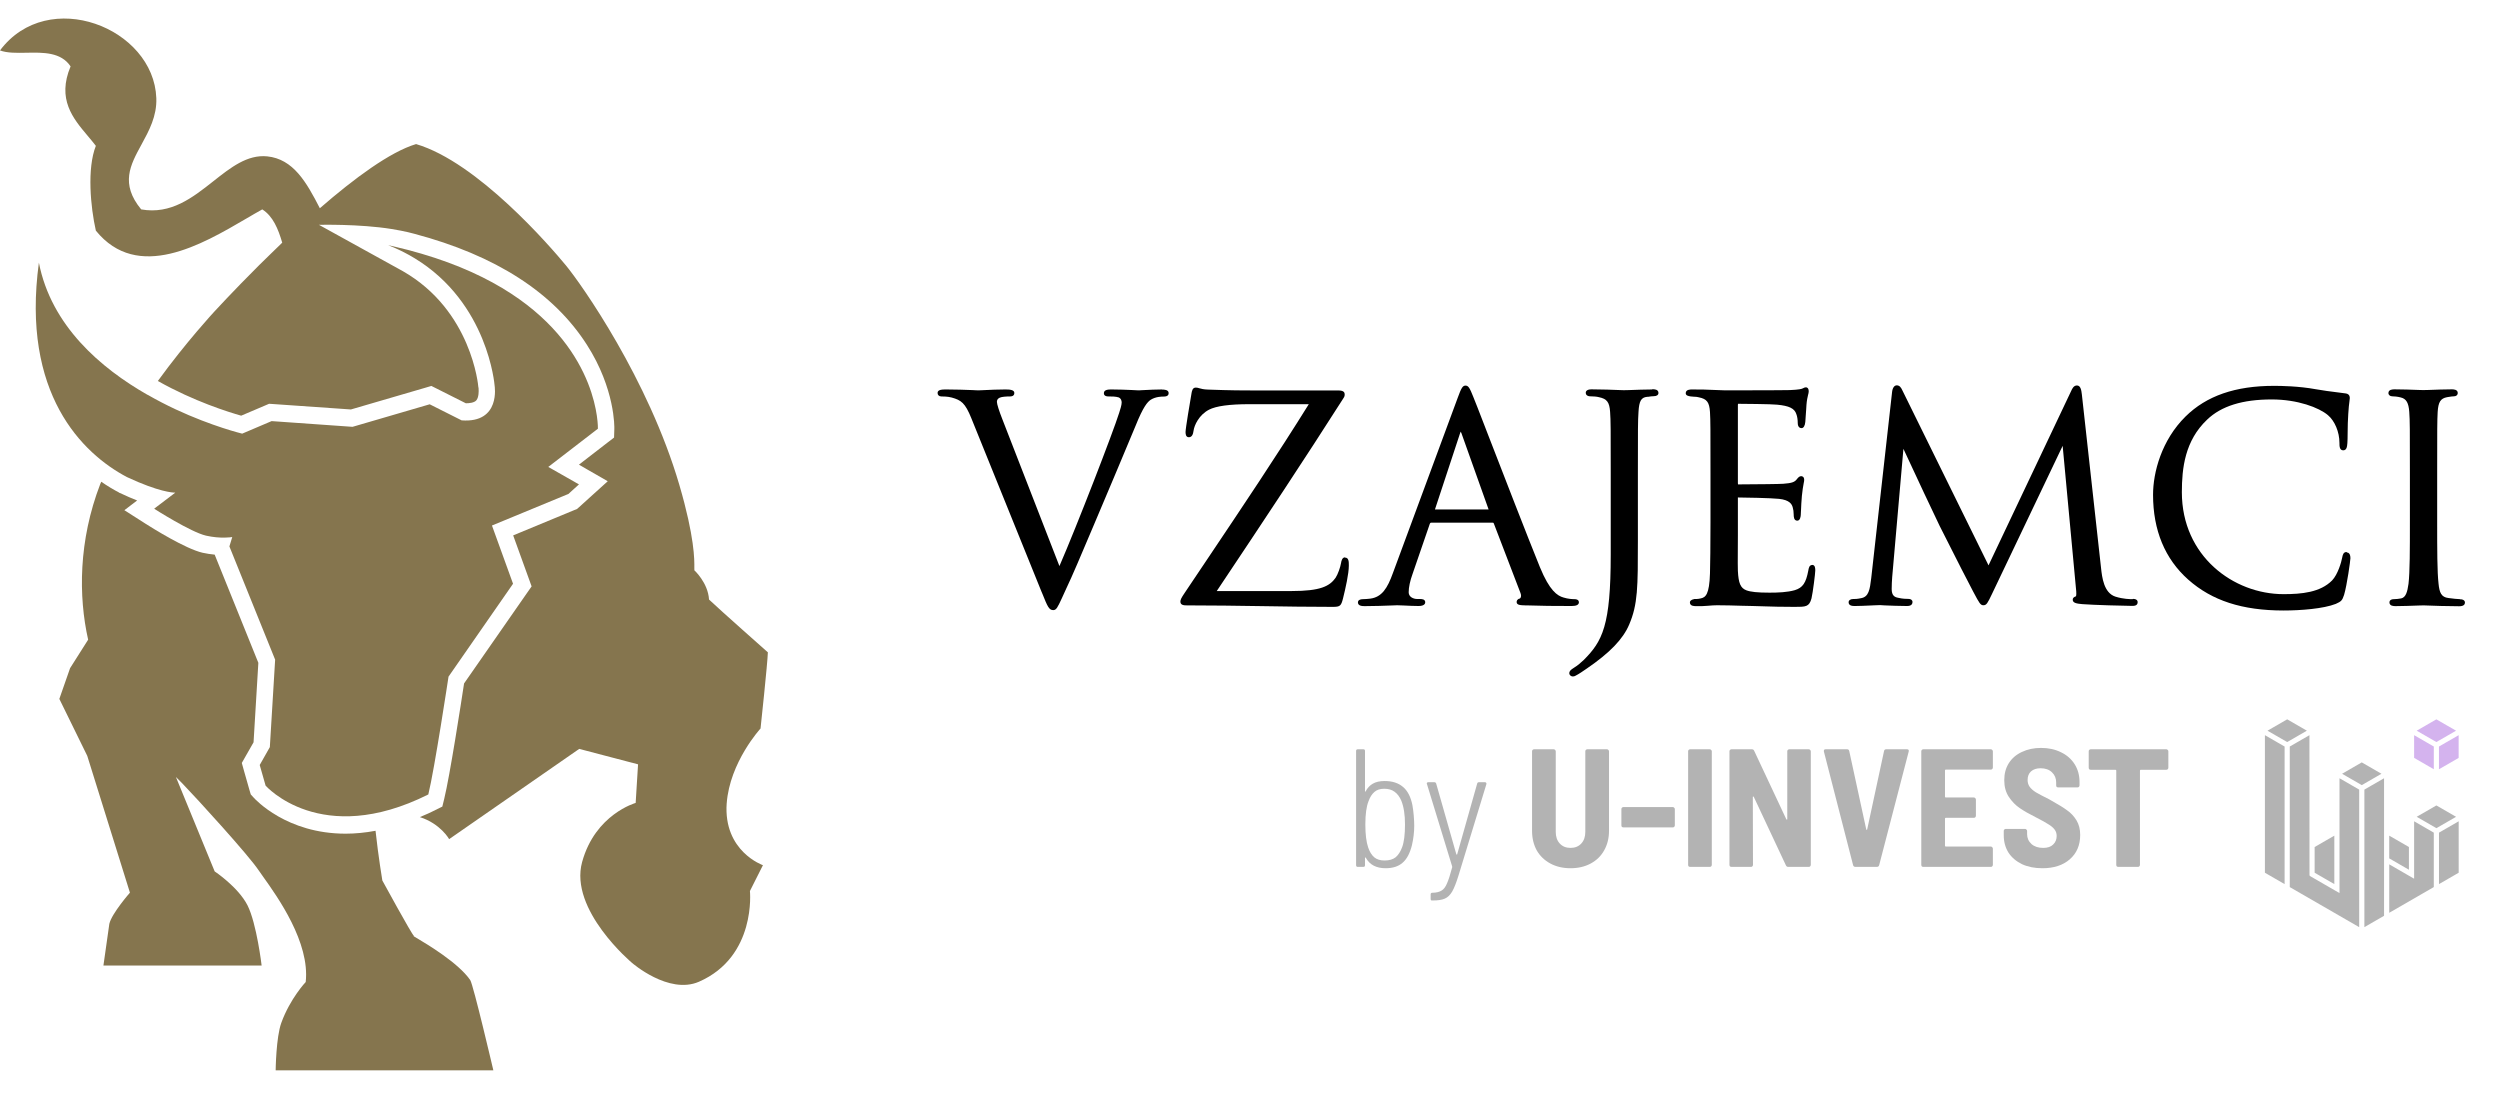 <svg width="144" height="63" viewBox="0 0 144 63" fill="none" xmlns="http://www.w3.org/2000/svg">
<path d="M121.849 34.367C122.314 34.511 122.685 34.511 122.845 34.511L122.859 34.496C123.101 34.496 123.129 34.626 123.129 34.683C123.129 34.899 122.919 34.899 122.794 34.899C122.438 34.899 120.554 34.848 119.936 34.798C119.623 34.77 119.39 34.733 119.39 34.547C119.39 34.417 119.485 34.381 119.565 34.353C119.601 34.331 119.608 34.166 119.572 33.857L118.809 25.68L114.736 34.217C114.487 34.738 114.427 34.863 114.24 34.863C114.074 34.863 114.002 34.727 113.69 34.141L113.688 34.137L113.653 34.072C113.397 33.598 112.729 32.283 111.768 30.38L111.724 30.293C111.594 30.035 110.124 26.916 109.637 25.853L108.99 33.246C108.975 33.469 108.961 33.684 108.961 33.929C108.961 34.309 109.135 34.396 109.331 34.432C109.6 34.496 109.811 34.496 109.906 34.496C110.096 34.496 110.161 34.59 110.161 34.669C110.161 34.906 109.921 34.906 109.827 34.906C109.404 34.906 108.888 34.884 108.546 34.87C108.394 34.856 108.285 34.856 108.24 34.856C108.199 34.856 108.119 34.859 108.014 34.864L107.869 34.87L107.75 34.876C107.455 34.889 107.1 34.906 106.851 34.906C106.727 34.906 106.48 34.906 106.48 34.69C106.48 34.583 106.582 34.504 106.736 34.504C106.859 34.504 106.968 34.504 107.208 34.453C107.637 34.374 107.703 33.965 107.782 33.304L107.797 33.174L108.982 22.598C109.004 22.354 109.106 22.196 109.252 22.196C109.411 22.196 109.499 22.311 109.579 22.49L114.539 32.564L119.303 22.512C119.354 22.397 119.442 22.203 119.63 22.203C119.842 22.203 119.885 22.462 119.915 22.72L121.02 32.715C121.078 33.253 121.18 34.151 121.849 34.367Z" fill="black"/>
<path d="M90.945 34.697L90.945 34.694L90.945 34.69V34.697Z" fill="black"/>
<path fill-rule="evenodd" clip-rule="evenodd" d="M90.945 34.694C90.943 34.608 90.898 34.511 90.676 34.511C90.596 34.511 90.326 34.503 90.057 34.417C89.701 34.316 89.257 34.029 88.697 32.664C87.994 30.938 86.528 27.148 85.612 24.784L85.548 24.617C85.192 23.69 84.93 23.022 84.857 22.849C84.661 22.354 84.581 22.21 84.413 22.21C84.246 22.21 84.166 22.361 83.969 22.9L80.231 33.009C79.918 33.878 79.598 34.396 78.922 34.482C78.784 34.496 78.645 34.511 78.537 34.511C78.275 34.511 78.216 34.611 78.216 34.697C78.216 34.913 78.486 34.913 78.617 34.913C79.14 34.913 79.722 34.891 80.1 34.877C80.216 34.877 80.312 34.871 80.381 34.867C80.419 34.864 80.45 34.863 80.471 34.863C80.525 34.863 80.62 34.867 80.739 34.872L80.871 34.877C81.14 34.891 81.468 34.906 81.708 34.906C82.057 34.906 82.093 34.755 82.093 34.69C82.093 34.503 81.875 34.503 81.788 34.503H81.642C81.402 34.503 81.14 34.381 81.14 34.115C81.14 33.828 81.22 33.454 81.366 33.052L82.355 30.178C82.384 30.106 82.413 30.106 82.435 30.106H85.977C86.013 30.106 86.021 30.106 86.043 30.149L87.577 34.151C87.621 34.259 87.621 34.352 87.592 34.417C87.57 34.46 87.541 34.475 87.541 34.475C87.381 34.511 87.359 34.618 87.359 34.676C87.359 34.848 87.555 34.863 87.861 34.87H87.941C88.675 34.899 89.592 34.906 90.53 34.906C90.804 34.906 90.942 34.835 90.945 34.694ZM82.653 29.345L84.1 24.955C84.115 24.912 84.13 24.876 84.137 24.861C84.144 24.882 84.158 24.91 84.179 24.952L84.18 24.955L85.744 29.345H82.653Z" fill="black"/>
<path d="M77.242 32.441C77.264 32.305 77.307 32.104 77.475 32.104V32.118C77.693 32.118 77.693 32.362 77.693 32.578C77.693 33.045 77.504 33.879 77.358 34.468C77.249 34.892 77.198 34.956 76.776 34.956C75.416 34.956 74.02 34.935 72.674 34.913C71.278 34.892 69.838 34.87 68.376 34.87C68.223 34.87 67.99 34.87 67.99 34.654C67.99 34.547 68.041 34.439 68.237 34.151L69.613 32.1C71.557 29.203 73.553 26.229 75.387 23.281H71.969C70.805 23.281 70.049 23.388 69.641 23.597C69.059 23.899 68.79 24.495 68.747 24.818C68.725 24.991 68.667 25.185 68.478 25.185C68.288 25.185 68.288 24.962 68.288 24.883C68.288 24.675 68.543 23.166 68.623 22.706L68.624 22.697C68.653 22.519 68.685 22.325 68.877 22.325C68.95 22.325 69.008 22.34 69.074 22.361L69.091 22.366C69.191 22.394 69.328 22.433 69.576 22.44C70.907 22.49 71.678 22.49 72.187 22.49H77.038C77.191 22.49 77.453 22.49 77.453 22.706C77.453 22.785 77.453 22.835 77.373 22.95C75.147 26.442 72.841 29.92 70.085 34.044H74.398C76.064 34.044 76.587 33.764 76.929 33.282C77.06 33.088 77.206 32.664 77.242 32.441Z" fill="black"/>
<path d="M66.936 22.433C66.601 22.433 66.157 22.454 65.888 22.469C65.805 22.469 65.739 22.475 65.695 22.479C65.674 22.482 65.658 22.483 65.648 22.483C65.576 22.483 65.438 22.483 65.263 22.469L65.188 22.465C64.861 22.451 64.432 22.433 64.034 22.433C63.867 22.433 63.583 22.433 63.583 22.648C63.583 22.735 63.627 22.835 63.852 22.835C64.026 22.835 64.266 22.835 64.441 22.892C64.594 22.964 64.608 23.122 64.608 23.187C64.608 23.331 64.528 23.582 64.463 23.784C64.121 24.876 62.041 30.264 61.023 32.607L57.742 24.164C57.546 23.669 57.422 23.273 57.422 23.151C57.422 23.065 57.444 22.972 57.582 22.907C57.706 22.849 57.975 22.835 58.172 22.835C58.382 22.835 58.426 22.727 58.426 22.634C58.426 22.447 58.15 22.433 57.895 22.433C57.481 22.433 57.022 22.454 56.724 22.469L56.6 22.475C56.508 22.48 56.438 22.483 56.397 22.483C56.331 22.483 56.186 22.483 56.004 22.469C55.626 22.454 55.051 22.433 54.52 22.433C54.288 22.433 54.004 22.433 54.004 22.634C54.004 22.756 54.091 22.835 54.222 22.835C54.309 22.835 54.593 22.835 54.826 22.9C55.357 23.051 55.589 23.194 55.953 24.1L59.99 34.08L60.033 34.18L60.042 34.201C60.333 34.924 60.421 35.143 60.666 35.143C60.844 35.143 60.918 34.985 61.152 34.481L61.168 34.446C61.2 34.375 61.236 34.298 61.275 34.212C61.323 34.106 61.377 33.988 61.437 33.857C61.74 33.229 62.254 32.015 62.958 30.351C63.1 30.014 63.251 29.659 63.408 29.287L64.179 27.462L64.461 26.791C64.925 25.689 65.3 24.797 65.416 24.509C65.852 23.424 66.092 23.151 66.288 23.022C66.579 22.842 66.921 22.842 67.03 22.842C67.27 22.842 67.314 22.735 67.314 22.641C67.314 22.44 67.038 22.44 66.943 22.44L66.936 22.433Z" fill="black"/>
<path d="M93.825 22.469C94.189 22.454 94.807 22.433 95.163 22.433L95.178 22.419C95.272 22.419 95.527 22.419 95.527 22.634C95.527 22.749 95.425 22.821 95.258 22.821C95.163 22.821 95.054 22.835 94.923 22.857H94.873C94.531 22.893 94.414 23.094 94.378 23.719C94.342 24.243 94.342 24.696 94.342 27.231V31.141C94.342 33.806 94.342 34.805 93.84 35.976C93.483 36.817 92.727 37.6 91.403 38.506C91.2 38.649 90.923 38.836 90.749 38.922C90.712 38.944 90.661 38.965 90.596 38.965C90.501 38.965 90.392 38.894 90.392 38.779C90.392 38.642 90.494 38.57 90.639 38.477L90.661 38.462C90.858 38.347 91.083 38.146 91.221 38.017C92.305 36.932 92.778 36.034 92.778 31.946V27.24C92.778 24.703 92.778 24.243 92.742 23.726C92.705 23.166 92.56 22.972 92.101 22.878C91.978 22.842 91.752 22.828 91.607 22.828C91.418 22.828 91.338 22.727 91.338 22.627C91.338 22.555 91.381 22.426 91.672 22.426C92.232 22.426 92.974 22.454 93.331 22.469C93.447 22.476 93.527 22.476 93.549 22.476C93.558 22.476 93.574 22.475 93.596 22.474C93.645 22.472 93.725 22.469 93.825 22.469Z" fill="black"/>
<path d="M104.16 32.857C104.023 33.583 103.84 33.85 103.382 33.993C102.954 34.116 102.43 34.137 101.928 34.137C101.222 34.137 100.836 34.094 100.589 34.001C100.255 33.871 100.138 33.598 100.102 32.887C100.092 32.727 100.095 32.223 100.098 31.679V31.677L100.098 31.676C100.1 31.389 100.102 31.09 100.102 30.825V28.655H100.124C100.4 28.655 102.03 28.684 102.473 28.734C103.077 28.799 103.207 29.036 103.258 29.215C103.295 29.338 103.317 29.481 103.317 29.647C103.317 29.733 103.317 29.991 103.521 29.991C103.688 29.991 103.717 29.762 103.724 29.668C103.724 29.604 103.729 29.529 103.735 29.442L103.739 29.381C103.746 29.165 103.76 28.892 103.789 28.562C103.818 28.244 103.859 28.02 103.888 27.863L103.891 27.843C103.913 27.75 103.921 27.685 103.921 27.642C103.921 27.448 103.797 27.427 103.746 27.427C103.646 27.427 103.581 27.502 103.504 27.593L103.499 27.599L103.484 27.62C103.354 27.779 103.186 27.829 102.72 27.865C102.458 27.885 101.318 27.893 100.276 27.9L100.109 27.901C100.109 27.901 100.102 27.879 100.102 27.822V23.331C100.102 23.274 100.109 23.259 100.109 23.259C100.306 23.259 102.081 23.274 102.357 23.309C103.055 23.374 103.368 23.525 103.47 23.856C103.521 23.985 103.55 24.172 103.55 24.358C103.55 24.617 103.688 24.66 103.768 24.66C103.884 24.66 103.964 24.531 103.986 24.301C103.997 24.146 104.007 24.008 104.015 23.882L104.016 23.878L104.016 23.873L104.016 23.872L104.016 23.869C104.024 23.759 104.031 23.66 104.037 23.568L104.052 23.324C104.072 23.053 104.114 22.877 104.143 22.755L104.146 22.742C104.168 22.663 104.182 22.605 104.182 22.548C104.182 22.34 104.073 22.311 104.03 22.311C103.957 22.311 103.913 22.332 103.812 22.382C103.783 22.397 103.644 22.447 103.091 22.469C102.721 22.483 99.463 22.483 99.324 22.483C98.284 22.433 97.847 22.433 97.455 22.433C97.361 22.433 97.098 22.433 97.098 22.648C97.098 22.786 97.25 22.812 97.372 22.832L97.389 22.835C97.44 22.835 97.506 22.843 97.563 22.85C97.673 22.85 97.789 22.864 97.855 22.886C98.32 22.979 98.459 23.173 98.495 23.733C98.524 24.251 98.524 24.71 98.524 27.247V30.114C98.524 31.536 98.51 32.355 98.495 33.024C98.459 34.252 98.24 34.41 97.963 34.468C97.883 34.489 97.818 34.496 97.716 34.504H97.593C97.382 34.547 97.338 34.633 97.338 34.698C97.338 34.913 97.585 34.913 97.68 34.913C97.928 34.92 98.16 34.913 98.385 34.892L98.399 34.891C98.569 34.876 98.732 34.863 98.902 34.863C99.346 34.863 99.848 34.877 100.334 34.892C100.441 34.892 100.548 34.895 100.653 34.899C100.757 34.902 100.859 34.906 100.96 34.906C101.123 34.906 101.278 34.913 101.44 34.92L101.455 34.92L101.642 34.926C102.073 34.94 102.583 34.956 103.368 34.956C104.015 34.956 104.211 34.956 104.342 34.468C104.423 34.13 104.56 33.016 104.56 32.865C104.56 32.751 104.56 32.535 104.372 32.535L104.393 32.542C104.212 32.542 104.183 32.721 104.16 32.857Z" fill="black"/>
<path d="M135.166 31.795C134.978 31.795 134.943 31.96 134.915 32.093L134.912 32.111C134.86 32.391 134.657 33.088 134.329 33.433C133.646 34.123 132.576 34.223 131.53 34.223C128.649 34.223 125.675 32.032 125.675 28.353C125.675 26.967 125.848 25.386 127.129 24.172C127.944 23.389 129.166 23.008 130.852 23.008C132.344 23.008 133.572 23.475 134.089 23.913C134.482 24.244 134.752 24.883 134.752 25.508C134.752 25.688 134.752 25.939 134.97 25.939C135.176 25.939 135.194 25.706 135.208 25.528L135.209 25.515C135.217 25.415 135.224 25.192 135.224 24.933C135.224 24.581 135.239 24.15 135.26 23.841C135.282 23.489 135.305 23.274 135.326 23.137C135.341 23.044 135.348 22.979 135.348 22.929C135.348 22.735 135.224 22.677 135.123 22.663C134.948 22.641 134.788 22.62 134.628 22.598C134.221 22.548 133.828 22.498 133.385 22.419C132.403 22.239 131.376 22.225 130.977 22.225C128.759 22.225 127.093 22.799 125.886 23.992C124.503 25.357 124.016 27.211 124.016 28.497C124.016 30.545 124.699 32.19 126.039 33.383C127.406 34.597 129.151 35.165 131.536 35.165C132.519 35.165 133.828 35.064 134.541 34.784C134.86 34.64 134.912 34.59 135.021 34.259C135.188 33.699 135.384 32.276 135.384 32.154C135.384 31.845 135.231 31.824 135.181 31.824L135.166 31.795Z" fill="black"/>
<path d="M141.028 34.446C141.262 34.482 141.595 34.511 141.69 34.511L141.698 34.518C141.959 34.518 141.981 34.661 141.981 34.705C141.981 34.805 141.923 34.92 141.647 34.92C140.949 34.92 140.17 34.891 139.8 34.877C139.69 34.87 139.625 34.87 139.603 34.87C139.597 34.87 139.585 34.87 139.568 34.871C139.522 34.873 139.439 34.877 139.334 34.877C138.963 34.891 138.337 34.913 137.989 34.913C137.886 34.913 137.632 34.913 137.632 34.697C137.632 34.64 137.661 34.511 137.901 34.511C137.996 34.511 138.169 34.496 138.308 34.468C138.57 34.41 138.664 34.108 138.73 33.627C138.81 32.952 138.81 31.63 138.81 30.107V27.238C138.81 24.703 138.81 24.243 138.774 23.726C138.737 23.201 138.599 22.965 138.279 22.892C138.097 22.842 137.886 22.828 137.792 22.828C137.668 22.828 137.573 22.749 137.573 22.641C137.573 22.426 137.836 22.426 137.929 22.426C138.322 22.426 138.978 22.447 139.334 22.462C139.479 22.469 139.574 22.469 139.596 22.469C139.605 22.469 139.621 22.468 139.643 22.467C139.692 22.465 139.771 22.462 139.871 22.462C140.243 22.447 140.862 22.426 141.218 22.426C141.312 22.426 141.567 22.426 141.567 22.641C141.567 22.749 141.48 22.828 141.349 22.828C141.264 22.828 141.183 22.841 141.064 22.86C141.029 22.866 140.991 22.872 140.949 22.878C140.578 22.95 140.446 23.151 140.41 23.726C140.381 24.25 140.381 24.703 140.381 27.239V30.106C140.381 31.629 140.381 32.952 140.461 33.627C140.512 34.13 140.614 34.396 141.028 34.446Z" fill="black"/>
<path d="M41.858 46.278C42.032 43.894 43.807 41.962 43.807 41.962C43.807 41.962 44.214 38.179 44.229 37.574C44.229 37.574 41.494 35.154 40.84 34.534C40.781 33.565 39.996 32.85 39.996 32.85C39.993 32.82 39.994 32.772 39.994 32.704C39.999 32.258 40.014 30.948 39.13 27.93C37.341 21.829 33.494 16.376 32.599 15.29C31.704 14.204 27.508 9.342 23.966 8.299C22.474 8.744 20.402 10.275 18.423 11.995C17.652 10.493 16.896 9.16 15.39 9.006C14.245 8.893 13.289 9.648 12.283 10.443C11.099 11.378 9.846 12.368 8.132 12.061C6.915 10.584 7.504 9.505 8.152 8.321C8.584 7.529 9.042 6.69 9.004 5.653C8.859 1.6 2.771 -0.798 0 2.905C0.419 3.06 0.962 3.049 1.523 3.038C2.49 3.019 3.514 2.998 4.066 3.824C3.273 5.713 4.199 6.812 5.05 7.823L5.056 7.83C5.217 8.022 5.377 8.211 5.521 8.401C5.004 9.706 5.215 11.93 5.521 13.285C7.929 16.254 11.632 14.086 14.18 12.594L14.189 12.589C14.515 12.398 14.823 12.217 15.107 12.061C15.725 12.454 16.023 13.183 16.256 13.978C16.102 14.126 15.843 14.378 15.594 14.621C15.253 14.954 14.932 15.268 14.932 15.268C13.405 16.792 12.343 17.951 12.343 17.951C12.343 17.951 10.728 19.693 9.092 21.945C11.172 23.119 13.172 23.739 13.892 23.943L15.296 23.345L15.499 23.258L15.718 23.272L20.212 23.585L24.504 22.332L24.846 22.23L25.166 22.39L26.831 23.228H26.846C27.013 23.228 27.319 23.206 27.442 23.053C27.58 22.886 27.58 22.521 27.566 22.39V22.354L27.551 22.288C27.551 22.237 27.173 17.885 23.202 15.618C23.056 15.531 18.372 12.95 18.372 12.95C18.372 12.95 20.707 12.892 22.555 13.191C23.325 13.315 23.856 13.46 23.871 13.468C28.541 14.707 31.879 16.85 33.806 19.861C35.436 22.405 35.392 24.628 35.385 24.723L35.37 25.204L34.999 25.488L33.348 26.764L33.799 27.026L35.006 27.719L33.966 28.659L33.355 29.213L33.232 29.322L33.079 29.381L29.559 30.839L30.621 33.776L30.315 34.214L26.73 39.367C26.569 40.439 25.907 44.711 25.587 46.015L25.478 46.46L25.078 46.657C25.008 46.693 24.937 46.728 24.866 46.762C24.798 46.795 24.73 46.827 24.662 46.858C24.503 46.931 24.343 46.999 24.184 47.065C25.377 47.444 25.871 48.334 25.871 48.334L33.363 43.136L36.752 44.025L36.614 46.249C36.614 46.249 34.286 46.897 33.53 49.653C32.773 52.416 36.396 55.455 36.396 55.455C36.396 55.455 38.512 57.307 40.258 56.549C43.582 55.098 43.196 51.322 43.196 51.322L43.945 49.835C43.945 49.835 41.654 49.041 41.858 46.256V46.278Z" fill="#85754E"/>
<path d="M23.876 14.871C28.128 17.448 28.489 22.208 28.489 22.208C28.489 22.208 28.86 24.381 26.591 24.213L24.751 23.287L20.307 24.585L15.645 24.256L13.95 24.978C13.95 24.978 12.231 24.565 10.101 23.571C9.586 23.329 9.047 23.053 8.503 22.74L8.5 22.744C5.792 21.2 2.948 18.758 2.24 15.13C1.215 22.675 4.742 26.123 7.31 27.479C9.165 28.345 9.965 28.377 10.097 28.376L8.888 29.294C8.888 29.294 8.892 29.296 8.898 29.3L8.888 29.308C8.888 29.308 10.997 30.657 11.87 30.854C12.7 31.041 13.32 30.944 13.378 30.934L13.216 31.466L13.218 31.472L13.216 31.48L15.848 37.997L15.543 43.034L14.961 44.062V44.069L15.296 45.243L15.296 45.25C15.296 45.25 18.467 48.866 24.671 45.761C25.027 44.325 25.835 38.974 25.835 38.974L29.551 33.624L28.337 30.27L32.73 28.455H32.737L33.348 27.901L31.581 26.895L34.439 24.694C34.439 24.694 34.571 20.265 29.442 16.913C28.109 16.041 26.419 15.242 24.279 14.613C23.771 14.463 23.24 14.324 22.68 14.195C22.579 14.171 22.477 14.148 22.373 14.124C22.376 14.125 22.379 14.127 22.382 14.128C22.377 14.127 22.371 14.125 22.365 14.124C22.79 14.292 23.186 14.48 23.554 14.684C23.664 14.745 23.771 14.807 23.876 14.871Z" fill="#85754E"/>
<path d="M23.842 53.91C23.718 53.823 22.023 50.717 22.023 50.717C22.023 50.717 21.798 49.383 21.631 47.853C21.049 47.962 20.467 48.02 19.907 48.02C16.505 48.02 14.71 46.051 14.6 45.931L14.598 45.928L14.445 45.761L14.379 45.542L14.045 44.368L13.928 43.946L14.139 43.574L14.605 42.757L14.881 38.179L12.365 31.947C12.132 31.925 11.899 31.889 11.666 31.838C10.684 31.612 8.764 30.409 8.386 30.168L7.164 29.388L7.899 28.827C7.601 28.71 7.273 28.572 6.91 28.397H6.888L6.866 28.375C6.546 28.207 6.197 28.003 5.833 27.748L5.797 27.83L5.775 27.879C4.517 31.152 4.517 34.352 5.077 36.846L4.037 38.486L3.418 40.257L5.026 43.537L7.484 51.417C7.484 51.417 6.437 52.613 6.298 53.21L5.957 55.616H15.07C15.07 55.616 14.787 53.203 14.256 52.146C13.717 51.089 12.365 50.193 12.365 50.193L10.132 44.755C10.262 44.879 10.386 45.002 10.503 45.126C11.383 46.038 14.306 49.245 14.896 50.127C14.963 50.226 15.053 50.353 15.16 50.503C15.997 51.676 17.86 54.289 17.609 56.564C17.609 56.564 16.714 57.511 16.205 58.911C15.899 59.742 15.878 61.652 15.878 61.652H28.417C28.417 61.652 27.267 56.731 27.086 56.454C26.404 55.458 24.573 54.37 23.998 54.029C23.904 53.973 23.844 53.937 23.827 53.925L23.842 53.91Z" fill="#85754E"/>
<g opacity="0.3">
<path d="M141.469 42.088L140.335 42.742L139.202 42.088L140.335 41.434L141.469 42.088ZM139.053 42.346L140.187 43V44.309L139.053 43.654V42.346ZM140.484 44.309V43L141.618 42.346V43.655L140.484 44.31V44.309Z" fill="#6E00C5"/>
<path d="M138.754 48.788V50.097L137.619 49.442V48.133L138.754 48.788ZM137.172 44.568L136.038 45.223L134.904 44.569L136.038 43.913L137.172 44.569V44.568ZM131.89 43L133.024 42.346C133.024 47.694 133.025 50.375 133.027 50.386L133.041 50.452L134.755 51.441V44.827L135.889 45.481V53.404L131.89 51.096V43ZM134.457 48.134V50.924L133.323 50.27C133.323 50.066 133.323 49.514 133.323 48.788L134.457 48.134ZM132.875 42.088L131.742 42.742L130.608 42.088L131.742 41.433L132.875 42.087V42.088ZM130.459 42.346L131.593 43V50.925L130.459 50.27V42.346ZM136.188 53.404V45.481L137.321 44.827V52.75L136.188 53.404ZM137.62 49.786L139.053 50.614V47.306L140.186 47.96V51.096L137.62 52.577V49.785V49.786ZM141.619 50.27L140.486 50.924V47.96L141.62 47.306V50.27H141.619ZM140.336 47.702L139.202 47.047L140.336 46.393L141.47 47.048L140.336 47.703V47.702Z" fill="black"/>
</g>
<g opacity="0.3">
<path d="M81.354 46.371C81.386 46.545 81.412 46.745 81.431 46.971C81.45 47.197 81.46 47.394 81.46 47.561C81.46 47.929 81.415 48.307 81.325 48.694C81.208 49.158 81.028 49.494 80.782 49.7C80.544 49.907 80.221 50.01 79.815 50.01C79.273 50.01 78.892 49.81 78.673 49.41C78.666 49.391 78.656 49.384 78.644 49.391C78.631 49.391 78.624 49.4 78.624 49.42V49.836C78.624 49.9 78.592 49.933 78.528 49.933H78.208C78.144 49.933 78.111 49.9 78.111 49.836V43.255C78.111 43.19 78.144 43.158 78.208 43.158H78.528C78.592 43.158 78.624 43.19 78.624 43.255V45.568C78.624 45.587 78.627 45.6 78.634 45.606C78.647 45.606 78.656 45.597 78.663 45.577C78.766 45.384 78.902 45.239 79.07 45.142C79.244 45.039 79.473 44.987 79.757 44.987C80.195 44.987 80.547 45.1 80.812 45.326C81.076 45.545 81.257 45.894 81.354 46.371ZM80.763 48.8C80.873 48.503 80.928 48.068 80.928 47.494C80.928 46.926 80.857 46.468 80.715 46.119C80.618 45.894 80.489 45.722 80.328 45.606C80.173 45.49 79.973 45.432 79.728 45.432C79.495 45.432 79.308 45.493 79.166 45.616C79.024 45.739 78.911 45.916 78.828 46.148C78.705 46.452 78.644 46.9 78.644 47.494C78.644 48.055 78.698 48.497 78.808 48.819C78.892 49.065 79.008 49.252 79.157 49.381C79.305 49.504 79.502 49.565 79.747 49.565C80.018 49.565 80.231 49.504 80.386 49.381C80.541 49.252 80.666 49.058 80.763 48.8Z" fill="black"/>
<path d="M82.472 51.868C82.427 51.868 82.405 51.836 82.405 51.771V51.52C82.405 51.455 82.437 51.423 82.501 51.423H82.521C82.74 51.417 82.911 51.375 83.034 51.297C83.156 51.226 83.26 51.091 83.344 50.891C83.434 50.691 83.534 50.381 83.644 49.962C83.65 49.955 83.65 49.946 83.644 49.933C83.644 49.913 83.644 49.904 83.644 49.904L82.192 45.161L82.182 45.132C82.182 45.081 82.214 45.055 82.279 45.055H82.618C82.669 45.055 82.705 45.081 82.724 45.132L83.885 49.207C83.892 49.22 83.898 49.226 83.905 49.226C83.918 49.226 83.927 49.22 83.934 49.207L85.086 45.132C85.099 45.081 85.134 45.055 85.192 45.055H85.531C85.563 45.055 85.586 45.064 85.599 45.084C85.618 45.103 85.624 45.129 85.618 45.161L84.011 50.426C83.882 50.846 83.76 51.155 83.644 51.355C83.527 51.555 83.385 51.691 83.218 51.762C83.056 51.833 82.827 51.868 82.531 51.868H82.472Z" fill="black"/>
<path d="M90.463 50.01C90.024 50.01 89.637 49.92 89.301 49.739C88.966 49.558 88.704 49.307 88.517 48.984C88.337 48.655 88.246 48.278 88.246 47.852V43.274C88.246 43.242 88.256 43.216 88.275 43.197C88.301 43.171 88.33 43.158 88.362 43.158H89.495C89.527 43.158 89.553 43.171 89.572 43.197C89.598 43.216 89.611 43.242 89.611 43.274V47.919C89.611 48.197 89.688 48.419 89.843 48.587C89.998 48.755 90.204 48.839 90.463 48.839C90.721 48.839 90.927 48.755 91.082 48.587C91.237 48.419 91.314 48.197 91.314 47.919V43.274C91.314 43.242 91.324 43.216 91.343 43.197C91.369 43.171 91.398 43.158 91.43 43.158H92.563C92.595 43.158 92.621 43.171 92.64 43.197C92.666 43.216 92.679 43.242 92.679 43.274V47.852C92.679 48.278 92.585 48.655 92.398 48.984C92.218 49.307 91.959 49.558 91.624 49.739C91.288 49.92 90.901 50.01 90.463 50.01Z" fill="black"/>
<path d="M93.508 47.658C93.476 47.658 93.447 47.648 93.421 47.629C93.402 47.603 93.392 47.574 93.392 47.542V46.603C93.392 46.571 93.402 46.545 93.421 46.526C93.447 46.5 93.476 46.487 93.508 46.487H96.354C96.386 46.487 96.412 46.5 96.431 46.526C96.457 46.545 96.47 46.571 96.47 46.603V47.542C96.47 47.574 96.457 47.603 96.431 47.629C96.412 47.648 96.386 47.658 96.354 47.658H93.508Z" fill="black"/>
<path d="M97.352 49.933C97.32 49.933 97.29 49.923 97.265 49.904C97.245 49.878 97.236 49.849 97.236 49.816V43.274C97.236 43.242 97.245 43.216 97.265 43.197C97.29 43.171 97.32 43.158 97.352 43.158H98.484C98.516 43.158 98.542 43.171 98.562 43.197C98.587 43.216 98.6 43.242 98.6 43.274V49.816C98.6 49.849 98.587 49.878 98.562 49.904C98.542 49.923 98.516 49.933 98.484 49.933H97.352Z" fill="black"/>
<path d="M102.947 43.274C102.947 43.242 102.956 43.216 102.976 43.197C103.002 43.171 103.031 43.158 103.063 43.158H104.186C104.218 43.158 104.244 43.171 104.263 43.197C104.289 43.216 104.302 43.242 104.302 43.274V49.816C104.302 49.849 104.289 49.878 104.263 49.904C104.244 49.923 104.218 49.933 104.186 49.933H103.005C102.94 49.933 102.895 49.904 102.869 49.845L101.021 45.906C101.008 45.887 100.995 45.877 100.982 45.877C100.969 45.877 100.963 45.89 100.963 45.916L100.972 49.816C100.972 49.849 100.959 49.878 100.934 49.904C100.914 49.923 100.888 49.933 100.856 49.933H99.734C99.701 49.933 99.672 49.923 99.646 49.904C99.627 49.878 99.617 49.849 99.617 49.816V43.274C99.617 43.242 99.627 43.216 99.646 43.197C99.672 43.171 99.701 43.158 99.734 43.158H100.905C100.969 43.158 101.014 43.187 101.04 43.245L102.889 47.184C102.902 47.203 102.914 47.213 102.927 47.213C102.94 47.213 102.947 47.2 102.947 47.174V43.274Z" fill="black"/>
<path d="M106.875 49.933C106.804 49.933 106.758 49.9 106.739 49.836L105.055 43.284V43.245C105.055 43.187 105.091 43.158 105.162 43.158H106.391C106.462 43.158 106.504 43.193 106.517 43.264L107.494 47.765C107.5 47.79 107.51 47.803 107.523 47.803C107.536 47.803 107.546 47.79 107.552 47.765L108.52 43.264C108.533 43.193 108.575 43.158 108.646 43.158H109.836C109.926 43.158 109.962 43.2 109.943 43.284L108.239 49.836C108.22 49.9 108.175 49.933 108.104 49.933H106.875Z" fill="black"/>
<path d="M114.789 44.213C114.789 44.245 114.776 44.274 114.75 44.3C114.731 44.319 114.705 44.329 114.673 44.329H112.079C112.047 44.329 112.031 44.345 112.031 44.377V45.887C112.031 45.919 112.047 45.935 112.079 45.935H113.695C113.728 45.935 113.754 45.948 113.773 45.974C113.799 45.993 113.812 46.019 113.812 46.052V46.99C113.812 47.023 113.799 47.052 113.773 47.078C113.754 47.097 113.728 47.106 113.695 47.106H112.079C112.047 47.106 112.031 47.123 112.031 47.155V48.713C112.031 48.745 112.047 48.761 112.079 48.761H114.673C114.705 48.761 114.731 48.774 114.75 48.8C114.776 48.819 114.789 48.845 114.789 48.878V49.816C114.789 49.849 114.776 49.878 114.75 49.904C114.731 49.923 114.705 49.933 114.673 49.933H110.782C110.75 49.933 110.721 49.923 110.695 49.904C110.676 49.878 110.666 49.849 110.666 49.816V43.274C110.666 43.242 110.676 43.216 110.695 43.197C110.721 43.171 110.75 43.158 110.782 43.158H114.673C114.705 43.158 114.731 43.171 114.75 43.197C114.776 43.216 114.789 43.242 114.789 43.274V44.213Z" fill="black"/>
<path d="M117.642 50.01C117.196 50.01 116.806 49.933 116.471 49.778C116.135 49.616 115.874 49.394 115.687 49.11C115.506 48.819 115.416 48.487 115.416 48.113V47.861C115.416 47.829 115.425 47.803 115.445 47.784C115.471 47.758 115.5 47.745 115.532 47.745H116.645C116.677 47.745 116.703 47.758 116.722 47.784C116.748 47.803 116.761 47.829 116.761 47.861V48.045C116.761 48.271 116.845 48.462 117.013 48.616C117.18 48.765 117.406 48.839 117.69 48.839C117.942 48.839 118.132 48.774 118.261 48.645C118.397 48.516 118.464 48.352 118.464 48.152C118.464 48.003 118.422 47.877 118.339 47.774C118.255 47.665 118.135 47.565 117.98 47.474C117.832 47.377 117.6 47.248 117.284 47.087C116.896 46.894 116.58 46.713 116.335 46.545C116.09 46.377 115.88 46.161 115.706 45.897C115.532 45.632 115.445 45.313 115.445 44.939C115.445 44.564 115.532 44.239 115.706 43.961C115.887 43.677 116.138 43.461 116.461 43.313C116.784 43.158 117.151 43.08 117.564 43.08C117.997 43.08 118.38 43.164 118.716 43.332C119.052 43.493 119.313 43.722 119.5 44.019C119.687 44.316 119.781 44.658 119.781 45.045V45.239C119.781 45.271 119.768 45.3 119.742 45.326C119.723 45.345 119.697 45.355 119.664 45.355H118.551C118.519 45.355 118.49 45.345 118.464 45.326C118.445 45.3 118.435 45.271 118.435 45.239V45.064C118.435 44.832 118.355 44.639 118.193 44.484C118.032 44.329 117.813 44.251 117.535 44.251C117.303 44.251 117.119 44.313 116.984 44.435C116.855 44.551 116.79 44.716 116.79 44.929C116.79 45.077 116.829 45.206 116.906 45.316C116.984 45.426 117.103 45.532 117.264 45.635C117.426 45.732 117.671 45.861 118 46.023L118.203 46.139C118.577 46.345 118.868 46.526 119.074 46.681C119.287 46.829 119.464 47.019 119.606 47.252C119.748 47.484 119.819 47.765 119.819 48.094C119.819 48.681 119.619 49.149 119.219 49.497C118.826 49.839 118.3 50.01 117.642 50.01Z" fill="black"/>
<path d="M124.781 43.158C124.814 43.158 124.839 43.171 124.859 43.197C124.885 43.216 124.897 43.242 124.897 43.274V44.222C124.897 44.255 124.885 44.284 124.859 44.309C124.839 44.329 124.814 44.339 124.781 44.339H123.31C123.278 44.339 123.262 44.355 123.262 44.387V49.816C123.262 49.849 123.249 49.878 123.223 49.904C123.204 49.923 123.178 49.933 123.146 49.933H122.013C121.981 49.933 121.952 49.923 121.926 49.904C121.907 49.878 121.897 49.849 121.897 49.816V44.387C121.897 44.355 121.881 44.339 121.849 44.339H120.426C120.394 44.339 120.365 44.329 120.339 44.309C120.32 44.284 120.31 44.255 120.31 44.222V43.274C120.31 43.242 120.32 43.216 120.339 43.197C120.365 43.171 120.394 43.158 120.426 43.158H124.781Z" fill="black"/>
</g>
</svg>
